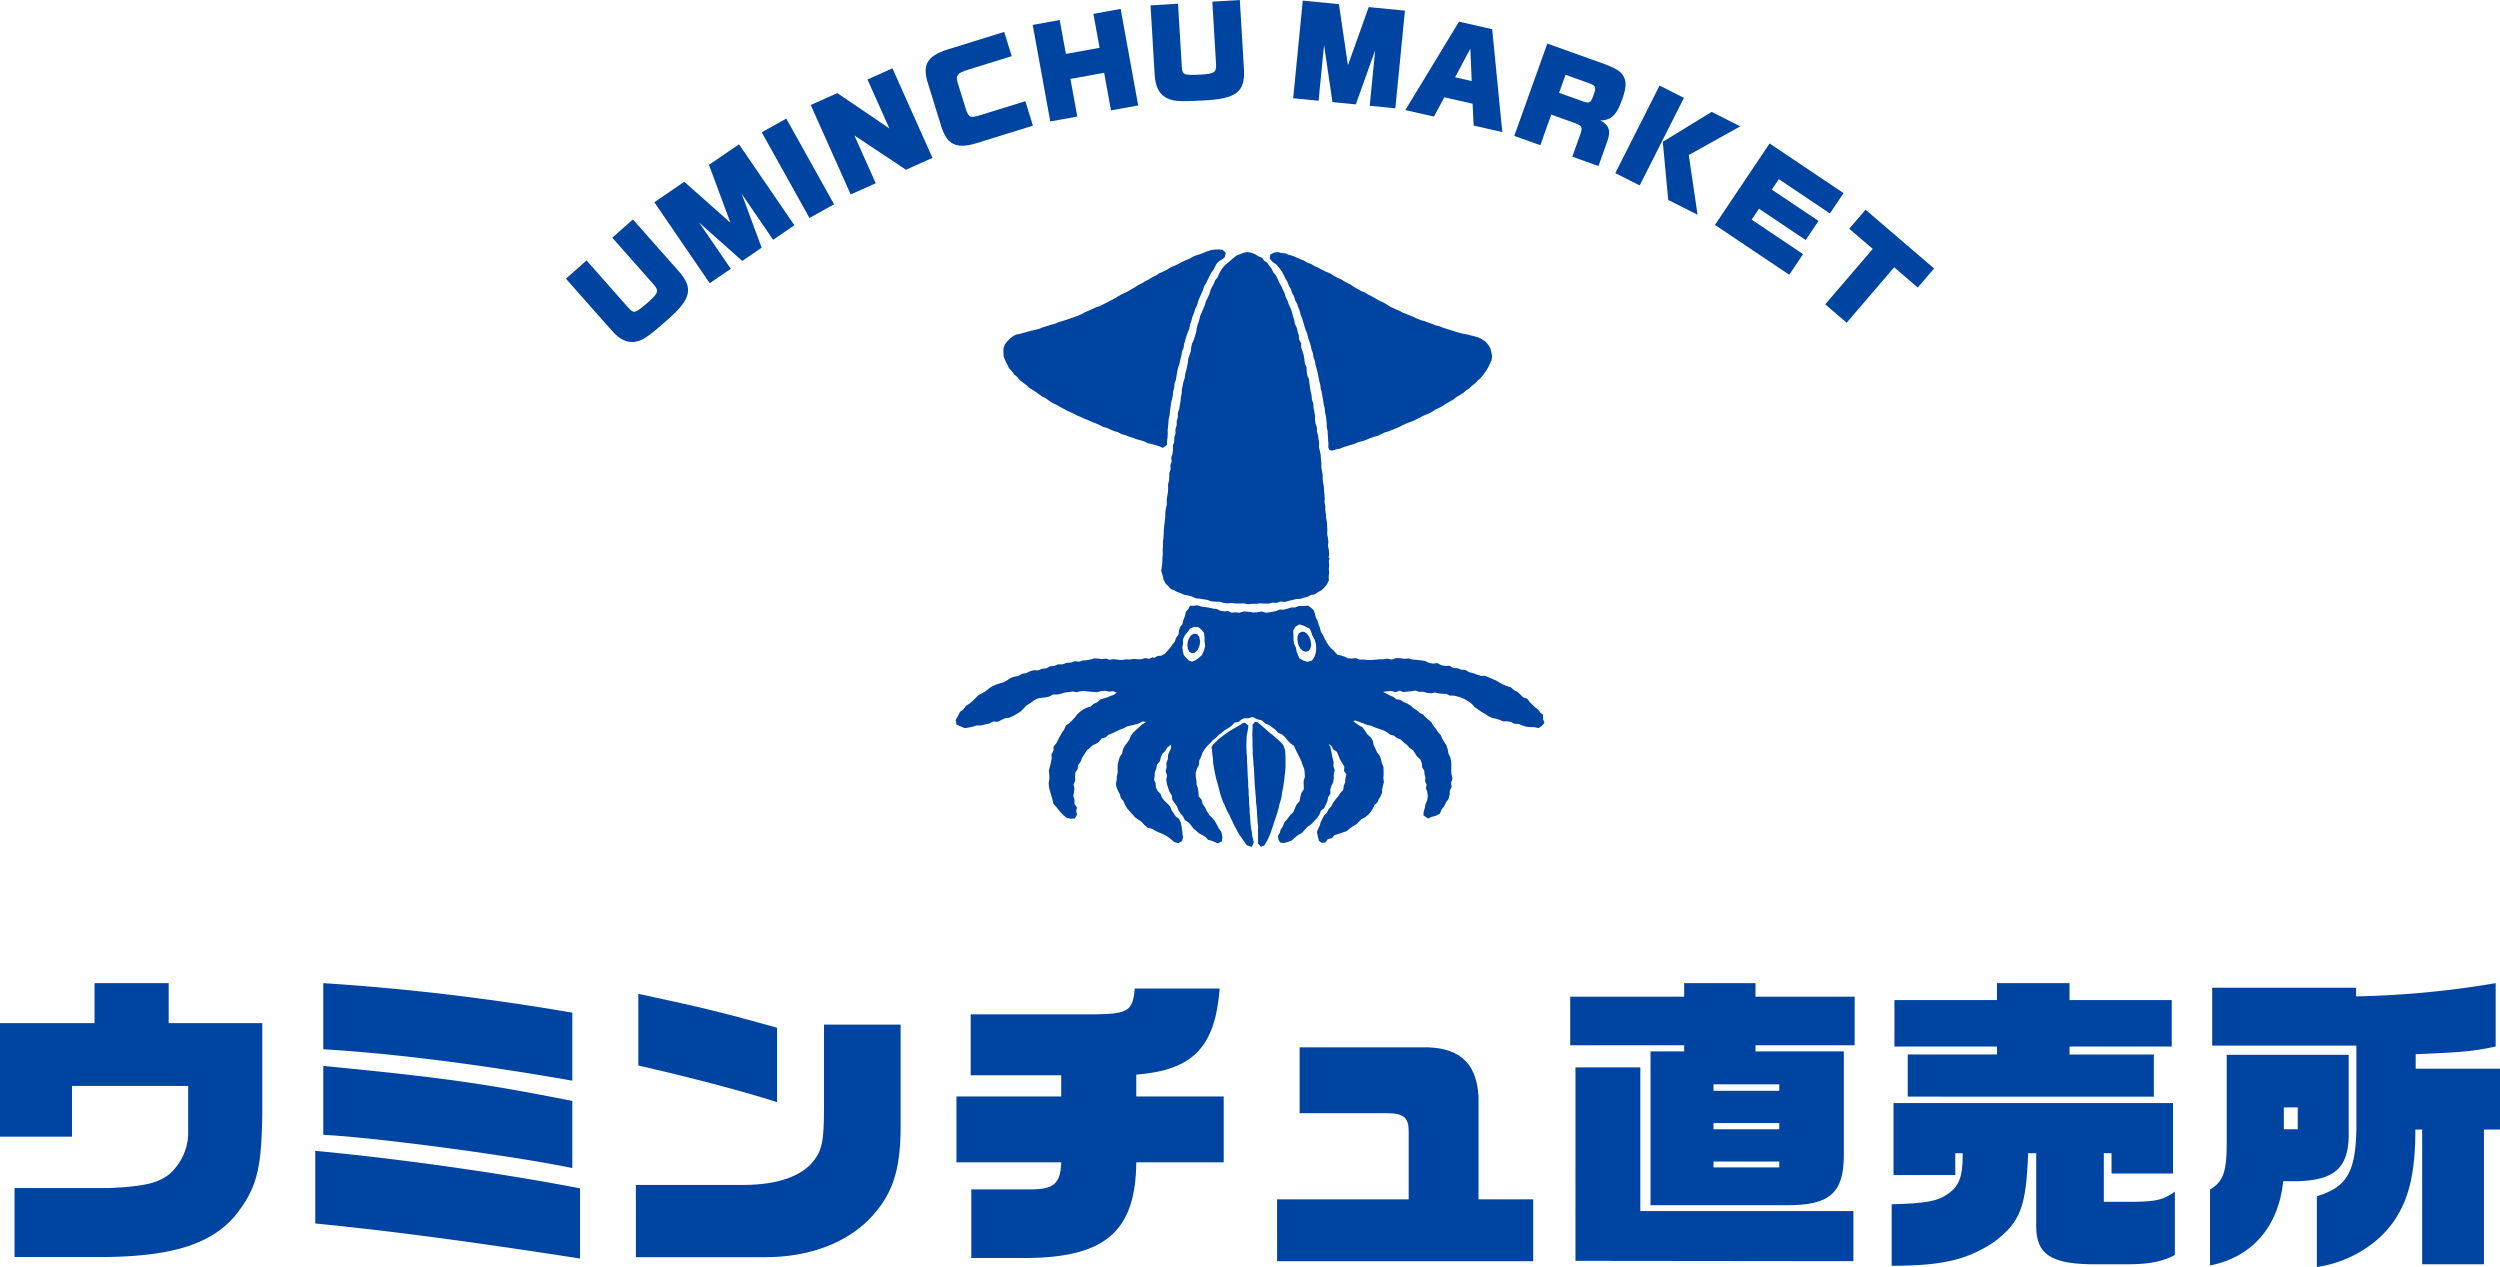 <svg xmlns="http://www.w3.org/2000/svg" xmlns:xlink="http://www.w3.org/1999/xlink" width="584.728" height="296.343" viewBox="0 0 584.728 296.343"><defs><clipPath id="a"><rect width="320" height="80" fill="#0044a1"/></clipPath></defs><g transform="translate(-667.636 -2732)"><g transform="translate(667.636 2961.95)"><path d="M0,10.078H22.112V.723H39.454v9.355H61.349V30.731c-.145,13.746-1.3,17.991-6.359,24.4-5.564,6.549-14.524,9.427-30.06,9.643H3.4V48.65H25.291C33.674,48.289,37,47.5,39.67,45.339a12.982,12.982,0,0,0,4.336-10.146V24.759H16.837V36.632H0Z" transform="translate(0 -0.722)" fill="#0044a1"/><path d="M74.826,39.219c19.872,1.87,43.79,5.253,61.928,8.779V64.405c-26.086-4.03-43.863-6.4-61.928-8.2ZM76.705,0a544.226,544.226,0,0,1,58.242,6.908v15.9c-22.112-3.887-42.272-6.405-58.242-7.34Zm0,19.357c27.965,2.734,37.648,4.1,58.242,8.2V43.248c-13.729-2.879-46.319-7.2-58.242-7.772Z" transform="translate(-1.089 0.001)" fill="#0044a1"/><path d="M150.232,46.353h25.579c7.082-.073,12.285-1.728,15.32-4.822,2.673-3.022,3.106-4.965,3.106-13.672v-19h17.921V32.68c0,10.578-2.024,16.263-7.515,21.876-5.708,5.613-14.235,8.708-24.207,8.708h-30.2Zm33.023-19.358c-8.093-2.59-20.667-5.9-32.445-8.562V1.664c15.824,3.383,19.654,4.389,32.445,7.916Z" transform="translate(-1.509 0.836)" fill="#0044a1"/><path d="M225.276,26.633h24.5V21.667H228.6V7.418h28.832c8.021-.072,9.1-.79,9.538-6.043h19.871c-1.083,13.744-6.213,19.068-19.51,20.148v5.11h20.449v15.4H267.332c-.145,16.12-7.226,22.237-25.652,22.38H228.745V48.365h13.874c5.419,0,7.009-1.367,7.153-6.333h-24.5Z" transform="translate(-1.567 -0.124)" fill="#0044a1"/><path d="M301.984,47.273h30.783V31.73c.072-3.6-1.084-4.607-5.275-4.607H307.259v-15.4h28.182c8.815-.288,13.152,3.31,13.657,11.37V47.273h12.79V61.736h-59.9Z" transform="translate(-3.289 3.29)" fill="#0044a1"/><path d="M72.04,95.155H98.693V91.989h16.684v3.166h23.186v11.364H115.376v1.439h20.658v24.528c-.072,8.633-3.394,11.509-13.434,11.438H90.819V107.958h7.873v-1.439H72.04ZM73.269,111.7H88.436V145.29h49.837v11.725l-65.005-.072Zm47.67,3.957H105.553v1.511h15.385Zm0,9.062H105.553v1.439h15.385Zm0,8.992H105.553v1.367h15.385Z" transform="translate(295.22 -91.989)" fill="#0044a1"/><path d="M147.373,143.709c8.162-.217,10.834-.721,13.289-2.519,2.456-1.726,3.322-4.027,3.322-8.776v-.646h-1.734v5.107H147.806V120.043h65.366v16.471H198.8v-4.746h-1.806v11.364h7.3c4.984-.073,6.718-.5,9.317-2.373v14.818c-2.745,1.438-5.634,2.085-10.112,2.158h-9.967c-9.029-.217-12.278-2.518-12.351-8.632V131.768H179.3c-.5,12.658-1.805,16.112-8.017,20.787-6.283,4.172-12.134,5.539-23.907,5.539Zm.65-47.763H172V91.99h16.973v3.956h23.908v10.862H188.976v1.87h19.719v9.855H151.129v-9.855H172v-1.87h-23.98Z" transform="translate(295.071 -91.99)" fill="#0044a1"/><path d="M221.983,140.255c3.033-1.8,3.9-4.028,3.9-10.79V108.748h28.53v17.624c.217,8.56-2.889,11.654-11.917,11.942h-3.4c-1.083,10.646-7.294,17.766-17.118,19.708Zm34.164-47.188v2.015a219.922,219.922,0,0,0,32.648-3.093v14.818c-5.345,1.151-8.162,1.367-18.708,1.8v3.38h19.719v14.243h-3.756v31.507H271.6V126.228h-1.589c0,9.64-1.372,15.753-4.551,20.716-3.755,5.971-10.906,10.358-18.49,11.438V141.837c7.006-2.157,9.028-5.611,9.246-15.609V106.591H222.489V93.067ZM242.5,121.049h-3.25v5.108h3.25Z" transform="translate(294.922 -91.989)" fill="#0044a1"/></g><g transform="translate(800 2732)"><g transform="translate(0 0)" clip-path="url(#a)"><path d="M26.508,35.478c3.421,3.947,2.718,6.515-3.091,11.515l-.358.316c-4.088,3.583-5.3,4.332-7.175,4.577-1.79.133-3.339-.656-5.045-2.548L0,37.085l4.826-4.27L14.5,43.76c.811.913,1.134,1.123,1.591,1.037.608-.113,1.472-.736,3.2-2.265,2.345-2.073,2.512-2.646,1.193-4.135l-9.643-10.9,4.826-4.27Z" transform="translate(0 28.1)" fill="#0044a1"/><path d="M9.359,28.823l7-4.792,10.794,9.581L22.138,20.079l7.025-4.807L42.112,34.206l-4.967,3.4-7.35-10.748,4.658,12.591-4.53,3.1L19.836,33.574l7.4,10.812-4.925,3.368Z" transform="translate(11.322 18.481)" fill="#0044a1"/><path d="M.055.016H6.631l0,22.943H.053Z" transform="translate(45.74 30.951) rotate(-29.131)" fill="#0044a1"/><path d="M25.911,15.808l6.22-2.783,12.178,8.268L39.191,9.841l5.834-2.61,9.363,20.948-6.2,2.771L36.12,22.922l5,11.185-5.858,2.621Z" transform="translate(31.345 8.75)" fill="#0044a1"/><path d="M49.928,29.417c-4.57,1.364-6.766.38-8.1-3.649L38.475,14.954c-1.147-3.976.093-5.97,4.66-7.444L56.453,3.377,58.214,9.05l-10.33,3.2c-2.347.756-2.793,1.284-2.364,2.844l1.991,6.434c.683,1.927,1,2.049,3.582,1.249l10.3-3.2,1.777,5.724Z" transform="translate(46.058 4.087)" fill="#0044a1"/><path d="M49.407,4.688,55.72,3.536l1.447,7.937,7.88-1.437L63.6,2.1,69.973.942l4.11,22.579-6.368,1.16-1.6-8.8-7.882,1.439,1.6,8.794-6.318,1.154Z" transform="translate(59.769 1.14)" fill="#0044a1"/><path d="M83.739,16.335c.256,5.218-1.876,6.807-9.533,7.159l-.475.029c-5.429.3-6.846.144-8.468-.82-1.5-1-2.227-2.577-2.409-5.119L61.878,1.251l6.43-.385.875,14.587c.071,1.216.2,1.58.612,1.8.548.285,1.611.327,3.916.19,3.122-.188,3.608-.535,3.489-2.522L76.33.385,82.762,0Z" transform="translate(74.855 0)" fill="#0044a1"/><path d="M79.224.064l8.448.831,2.115,14.286,4.857-13.6,8.474.831-2.247,22.842-5.993-.59L96.153,11.7,91.63,24.344l-5.462-.537L84.2,10.444,82.919,23.489l-5.942-.583Z" transform="translate(93.12 0.077)" fill="#0044a1"/><path d="M101.4,2.294l7.758,1.761,2.373,24.062-6.7-1.518-.254-5.119-6.62-1.5-2.409,4.513-6.7-1.521Zm2.968,13.891-.32-7.581-3.56,6.7Z" transform="translate(107.484 2.776)" fill="#0044a1"/><path d="M108.108,4.612l12.925,4.63c3.142,1.125,4.36,1.9,4.994,3.2.6,1.227.493,2.71-.409,5.231-.813,2.27-1.571,3.521-2.552,4.21a4.2,4.2,0,0,1-2.581.681c2.073,1.136,2.5,2.387,1.69,4.8l-2.108,5.89-6.114-2.19,1.92-5.366c.5-1.565.336-1.879-1.5-2.564l-5.341-1.914-2.563,7.163L100.381,26.2ZM116.2,18.039c1.77.634,2.042.506,2.694-1.317.707-1.969.586-2.265-1.16-2.891l-5.363-1.921-1.511,4.217Z" transform="translate(121.432 5.581)" fill="#0044a1"/><path d="M121.426,9.054l5.7,2.886L116.776,32.417l-5.7-2.884Zm.747,13.161,11.444-7L140.29,18.6l-12.034,6.7,2.059,13.972-6.863-3.472Z" transform="translate(134.367 10.956)" fill="#0044a1"/><path d="M134.4,15.183l17.3,11.61-3.189,4.756-11.957-8.021-1.64,2.447L145.839,33.3l-3,4.471L131.92,30.444,130.207,33l12.019,8.065-3.233,4.823L121.622,34.232Z" transform="translate(147.128 18.373)" fill="#0044a1"/><path d="M142.73,22.194l16.025,13.745-3.816,4.449-5.515-4.73L138.306,48.623l-5.014-4.3,11.119-12.967-5.5-4.712Z" transform="translate(161.246 26.858)" fill="#0044a1"/></g></g><g transform="translate(891.163 2790.351)"><path d="M54.452,317.847l-.569-.59-.536-.637-.2-.834-.138-.846.153-.98.014-1.015.409-.925.65-.765.574-.827.957-.4.984.075.727.581.6.746.124,1.025.023,1.029.117,1.072-.285,1.018-.462,1.069-.892.759-.623.446-.812.335Zm26.865.071-.909-.517-.317-.665-.34-.919-.2-.955-.418-.891L79.01,313,79,311.983l-.058-1.076.523-.911.889-.537.963.27.808.381.712.387.335.724.2.754.557.953.31,1.047.087,1.09-.1,1-.31.94-.564.894-1.031.314ZM55.664,305.1l-.87-.007-.4.78-.549.625-.214.993-.367.93-.238.97-.568.73-.248.825-.093.914-.565.69-.266.854-.542.692-.5.716-.615.723-.638.707-.809.508-.95.1-.88.463-.273-.2-.836.391-.915-.166-.856.254-.883.024-.949-.09-.948.147-.948-.039-.953.159-.947-.1-.947-.1-.9.123-.891-.266-.894.117-.9-.112-.9-.052-.881.253-.88.176-.891.066-.86.269-1.024-.108-.945.336-1,.046-.938.356-1.015-.009-.927.389-1,.077-.873.492-.975.077-.9.381-1.012-.048-.928.271-.876.44-.971.133-.843.523-.969.155L12.8,322l-.812.57-.858.441-.914.264-.9.3-.855.407-.786.533-.724.625-.829.45-.841.445-.668.683-.674.66-.716.606-.812.513-.542.787-.869.633-.471.955L0,331.8l.195,1.1,1,.413.912.4.451-.057,1.346-.254.958-.306H5.887l.971-.248.985-.188.915-.485,1.045.06.9-.443.9-.4,1-.126.9-.416.852-.5.838-.528.7-.7.671-.718.909-.547.865-.66.837-.412.921-.166.934-.086.893-.212.841-.48.944.022.906-.179.895-.3.941-.091.938-.135.959.145.933-.227.946-.02.948.115.944.078.942.06.947-.263.947-.061.938.191.952-.094.824.324-.66.515-.788.268-.755.335-.8.228-.874.281-.691.65-.841.347-.682.626-.894.275-.832.39-.736.536-.695.634-.577.755-.633.67-.637.663-.816.525L25.4,334l-.524.759-.463.8-.438.812-.4.832-.658.776-.058,1.009-.457.871.051,1.007-.2.936-.219.937-.255.944.118.973.019.961-.171.984.073.982.261.951.282.937.265.943.211.985.612.664.551.664.518.68.618.606.732.64.95.255,1.04-.069.53-.9-.2-.819.17-.882-.59-.762.026-.956-.277-.9.148-.925.115-.911-.208-.925.381-.853-.028-.907.057-.972.538-.849.134-.966.59-.78.32-.912.554-.784.452-.811.706-.59.649-.64.847-.4.753-.493.575-.764.915-.244.737-.622.881-.367.867-.387.845-.435.9-.316.842-.463.936-.2.924-.228.907-.279.831-.422.833.051-.263.224-.773.476-.651.633-.674.608-.67.636-.53.755-.338.878-.546.741-.552.747-.423.822-.176.929-.54.778-.272.885-.209.9-.019.935.012.922-.209.9-.025.877-.2.894.2.875.362.823.391.781.234.846.585.655.366.9.489.82.62.724.641.7.62.723.808.53.766.552.635.719.754.593.958.242.813.492.867.39.887.351.969.513.878.671.821.692,1,.281.846-.578.2-.8-.106-.775-.093-.735-.132-1.013-.21-1.016-.407-.789-.754-.569-.481-.718-.483-.721-.328-.846-.581-.653-.715-.67-.616-.749-.356-.925-.7-.7-.389-.815-.042-.917-.362-.83.115-.888.046-.891.342-.867.163-.926.645-.732.234-.911.361-.869.677-.662.47-.818.745-.573.109-.1.1.668-.4.865-.36.89-.039.965-.337.915.048.964-.236.974.349.96-.2,1,.163.972.283.944.327.925.538.842.114,1,.563.816.539.753.32.878.5.776.608.7.417.859.832.5.6.7.56.75.667.556.65.574.775.41.75.429.587.674.8.2.722.3.781.345.919-.522.122-.974-.227-1.169-.6-.818-.448-.9-.512-.866-.652-.763-.68-.713-.507-.842-.442-.875-.558-.814-.236-.969-.673-.785-.062-.97-.138-.918-.3-.887-.048-.929-.153-.936,0-.949.31-.9.441-.9.071-1,.439-.882.33-.933.511-.846.626-.763.695-.694.619-.677.735-.552.636-.664.744-.536.7-.6.816-.453.743-.541.64-.71.94-.183.772-.591.636-.268.778.023,1.155-.306,1.007.511,1.045.264.239.175.7.6.875.337.722.569.741.541.616.7.886.364.686.613.573.734.709.73.843.631.433.953.45.914.465.9.377.848.306.878.359.875.114.935.043.939-.282.921.009.981.023,1.007-.564.867-.251.942-.187.986-.69.753-.4.891-.379.921-.731.686-.627.864-.7.816-.411,1.017-.463.663-.226.783-.418.7.1.824.386.7.867.172.963-.275.936-.363.726-.687.778-.6.87-.483.667-.733.665-.723.834-.554.655-.736.7-.7.548-.824.342-.876.743-.618.421-.823.37-.844.166-.924.531-.78-.022-.986.249-.887.439-.856.121-.927,0-.935.237-.929-.329-.923.063-.939-.236-.9-.178-.912-.176-.918-.183-.928-.461-.635.679.412.469.875.84.569.395.9.35.9.5.829.514.842-.085,1.036.572.8-.258.925-.038.892-.341.825-.111.952-.677.719-.517.813-.637.728-.563.778-.409.813-.612.657-.393.819-.652.636-.42.792-.4.8-.207.782-.359.723-.318.748.212,1.06.255,1.045.656.474.876-.072.543-.793.936-.208.658-.739.9-.243.907-.341.928-.3.778-.605.768-.581.844-.465.587-.616.608-.586.782-.408.715-.573.613-.675.508-.761.364-.855.709-.612.37-.837.423-.689.3-.753.022-.822.191-.842.222-.852-.135-.873.067-.873-.014-.878-.016-.891-.386-.887-.217-.924-.337-.886-.6-.767-.365-.866-.412-.845-.181-.977-.534-.827-.76-.652-.525-.827-.585-.8-.864-.5-.792-.562-.493-.4.41-.154.969.321.945.368.939.359.989.212.92.413.887.3.885.314.849.4.745.6.928.25.748.574.888.357.672.675.752.558.608.7.788.517.516.776.494.775.738.636.341.877.081.957.5.813.061.835.2.8-.077.848.377.784-.178.852.306.8.123.977-.107.979-.407.9-.185.972-.245.789-.068.912,1.113.743.7-.361,1.034-.269.98-.5.453-1.032.6-.75.4-.877.586-.8.257-.941.054-.98.41-.914-.119-.986.328-.971-.249-.98-.054-.976.035-.992-.036-1-.21-.969-.433-.906-.171-.98-.307-.942-.539-.842-.46-.772-.352-.828-.635-.659-.468-.757-.577-.676-.44-.8-.66-.606-.7-.551-.576-.7-.833-.376-.673-.632-.778-.48-.691-.621-.784-.477-.853-.35-.765-.52-.95-.122-.671-.57-.789-.308-.75-.4-.881-.466,1.1-.137.923-.037.932.253.913-.352.926.321.92-.1.923-.085.928-.15.912.278.924-.01.9.26.913.111.945-.184.874.2.888.093.905.014.826.414.919,0,.873.208.859.259.821.368.871.52.793.6.65.728.82.565.789.564.842.47.8.555.889.4.876.171.841.261.82.36.912-.028.914.164.847.443.95.014.864.368.883.287.931.087.972,0,1,.238.761-.528.6-.72-.32-.882,0-.988-.647-.511-.445-.652-.732-.56-.657-.637-.658-.635-.548-.765-.927-.315-.676-.645-.686-.648-.849-.4-.7-.651-.908-.288-.871-.343-.822-.442-.8-.492-.859-.371-.861-.371-.862-.372-1.02-.005-.918-.3-.907-.335-.937-.234-.857-.516-.986-.063-.909-.344-.982-.057-.868-.522-1.005.057-.943-.2-.888-.474-1.011.119-.95-.168-.907-.463-.969-.128-.97-.111-.973-.082-.961-.243-.984.069-.972-.139-.979-.025-.975.344-.979-.211-.971.139H99.1l-.914.094-.917.064-.92.023-.915-.124-.922.028-.889-.347-.932.089-.924-.044-.854-.415-.792-.256-.838-.183-.761-.818-.791-.773-.577-.681-.461-.763-.434-.777-.358-.815-.5-.748-.2-.88-.32-.828-.244-.832-.4-.776-.218-.842-.25-.834-.653-.618-.692-.493-.868.071-1.307.027-.865.33-.936,0-.872.3-.889.219-.941-.025-.857.371-1.353.246-.995.121-.99-.294-1,.182-.99.054-.986-.153-1.138-.091-1.123.3-.879-.091-.893.093-.838-.4-.9.076-.873-.123-.814-.409-.876-.1-.938-.221-.955-.142-.954-.133-.927-.29Z" transform="translate(0 -221.765)" fill="#0044a1"/><path d="M215.478,73.67l-.166.869.1.862-.1.864.075.862-.1.857.033.988-.434.883-.6.745-.685.647-.828.457-.741.521-.9.132-.789.436-.864.208-.844.287-.9.029-.863.2-.935.225L205,84l-.982-.1-.931.309-.969-.049-.945.232-.964-.024-.962-.034-.957.085-.96.022-.961.08-.957-.195-.961.04-.96-.025-.955-.111-.954.075-.942-.1-.923-.265-.951-.009-.946-.071-.9-.346-.932-.147-.934-.146-.947-.1-.864-.433-.917-.222-.844-.151-.777-.352-.806-.276-.745-.413-.8-.311-.616-.7-.661-.623-.389-.825-.253-1.049-.328-1.048.156-1.085.112-.949.006-.956.1-.949-.04-.958.088-.95-.011-.957.127-.947.051-.981.037-.982.1-.977.122-.975.1-.976.017-.984.113-.975.248-.963-.041-.99.14-.972.159-.887.038-.9L177.7,56.5l.255-.876.044-.9.008-.9.3-.87-.057-.911.294-.869-.094-.917.285-.869.131-.96,0-.979.284-.939.01-.978.3-.936-.026-.984.291-.936.013-.979.27-.939-.005-.983.326-.929.132-.91.178-.9.061-.923.213-.9.017-.933.2-.9.183-.9.3-.877.1-.919.254-.886.2-.9.183-.9.095-.923.3-.875.3-.874.089-.926.22-.914.418-.861.258-.9.278-.9.116-.944.265-.9.316-.886.192-.926.377-.865.359-.869.385-.858.25-.909.425-.841.384-.856.24-.847.366-.793.417-.767.341-.807.554-.689.337-.814.462-.815.543-.765.638-.689.746-.572.789-.722.835-.668.855-.359.864-.327.924-.192.926.187.874.326.776.512.809.3.511.685.713.475.477.7.557.741.412.838.606.712.4.836.374.847.463.8.389.84.4.856.261.915.441.842.285.9.418.856.314.894.234.92.289.9.156.941.445.856.2.927.285.9.064.962.468.87,0,.988.332.906.284.919.142.952.115.957.387.9.051.97.138.951.392.9.106.957.129.952.158.946.221.935.073.961.335.917.03.967.2.94.154.918-.009.943.132.921.329.893v.94l.249.905.14.92.133.922-.065.947.251.906.161.918.061.93.116.924-.016.938.146.92.169.918,0,.935.1.925.185.908.022.922.113.914.047.92-.033.926.18.909-.007.924.155.911.031.921.205.907.02.921.076.917-.054.927.173.91.122.914-.1.931.191.949.1.956-.137.974Z" transform="translate(-128.042 -1.553)" fill="#0044a1"/><path d="M91.426,0l-1,.011-1,.131L88.481.46l-.83.332-.83.329-.86.258-.823.35-.775.454-.834.327-.916.433-.892.483-.922.421-.929.406-.861.544-.909.446-.838.362-.757.513-.831.377-.762.5-.823.392-.765.5-.828.383-.762.5-.784.462-.785.46-.8.439L68.5,10.5l-.812.474-.8.492-.844.415-.822.457-.847.408-.832.439-.9.3-.854.389-.854.391-.869.357-.825.461-.858.386-.884.323-.891.3-.884.322-.912.294-.926.252-.883.38-.926.253-.912.293-.922.261-.887.377-.926.25-.937.21-.927.24-.925.251-.919.281-.811.119-.729.356-.716.581-.664.637-.57.742-.323.886-.03.938.083,1.113.443,1.025.409.813.4.829.663.646.514.767.729.605.6.737.749.577.752.569.686.655.807.49.789.511.755.559.775.531.844.421.756.566.807.482.843.418.822.456.821.458.833.436.841.389.84.389.82.43.859.348.834.4.87.32.837.394.866.328.844.378.822.433.9.242.842.386.854.356.889.264.825.436.894.249.86.342.885.273.862.34.9.228.886.268.84.409.9.214.891.25.888.26.848.39,1-.674-.012-.851.13-.846.05-.88L79.3,42.26l.109-.877.076-.88.057-.883.224-.862.071-.881L79.961,37l.115-.951.207-.936.218-.933.076-.959.269-.922.063-.963.339-.906.135-.95.17-.942.2-.937.325-.906.185-.939.26-.921.14-.953.366-.893.141-.954.274-.917.264-.92.336-.9.342-.884.168-.939.321-.891.244-.916.371-.873.261-.911.426-.851.251-.916.353-.878.392-.861.368-.871.31-.9.486-.818L88.73,7l.369-.81.426-.781.53-.719.4-.8.406-.733.647-.533.7-.435.44-.395.237-1L92.176.1Z" transform="translate(-29.723)" fill="#0044a1"/><path d="M282.709,46.7l-.041-.867-.053-.868-.04-.869-.2-.853-.018-.872-.074-.867-.118-.862-.2-.925-.069-.944-.239-.917-.132-.935-.16-.93-.155-.931-.258-.911-.1-.942-.263-.909-.171-.928-.189-.924-.217-.918-.269-.905-.15-.935-.332-.888-.133-.941-.335-.886-.192-.926-.292-.9L278,22.255l-.191-.928-.374-.871-.283-.9-.269-.9-.261-.908-.359-.874-.208-.9-.366-.842-.273-.876-.465-.8-.246-.888-.448-.8-.264-.884-.482-.786-.305-.87-.49-.778-.4-.821-.423-.815-.526-.751-.727-.887-.94-.644L269,3.681l.188-.909.8-.42.912-.139.894.227.919.086.851.354.888.23.836.377.83.385.865.308.819.518.919.308.822.51.882.385.848.454.863.425.894.361,1.006.612.8.452.848.359.773.494.818.414.8.439.756.525.8.446.8.452.858.341.781.479.815.418.8.442.781.479.845.361.8.436.775.5.8.445.838.372.848.348.8.442.862.315.847.347.841.361.815.384.832.343.878.216.837.328.849.3.835.337.878.21.834.341.965.329.978.288.971.313.975.3.99.244.894.132.865.24.872.215.866.242.864.471.809.528.622.74.48.844.266.938.133.881-.109.893-.371.82-.421.879-.5.838-.58.79-.6.778-.7.618-.637.683-.74.571-.678.644-.782.512-.7.619-.813.465-.791.493-.739.593-.823.46-.818.468-.789.517-.826.453-.858.393-.791.52-.841.425-.881.344-.841.423-.834.438-.841.425-.884.331-.882.334-.851.4-.816.42-.84.363-.853.333-.848.345-.883.254-.824.405-.834.383-.892.228-.857.322-.844.359-.865.3-.9.205-.841.368-.868.29-.882.247-.874.271-.846.36-.906.166-.859.321-.716-.075-.33-.629.027-1.239Z" transform="translate(-195.578 -1.608)" fill="#0044a1"/><path d="M226.441,405.653l-.738.5-.778.435-.77.45-.677.388-.622.475-.651.428-.672.517-.66.534-.608.595-.659.628-.387.6.122.681.01.188.073.878.124.874.032.883.131.874.176,1.031.207,1.025.233,1.02.292,1,.222.858.233.855.22.86.267.847.308.833.393.8.334.823.356.772.438.731.329.786.383.758.354.772.457.831.428.845.495.808.551.771.542.778.544.777,1.174.391.471-1.073-.138-.531-.214-.914-.112-.932-.18-.92-.1-.932-.079-.934-.055-.935-.091-.8,0-.808-.071-.8-.068-.921-.014-.923-.1-.919.012-.925-.106-.918,0-.924-.077-.92-.05-.921-.038-.922-.029-1.014-.08-1.011.006-1.015-.1-1.01-.039-.98-.017-.981.036-.98.023-.982.178-.966.175-.966.049-.634L227,405.5Z" transform="translate(-159.387 -294.819)" fill="#0044a1"/><path d="M254.229,405.517l.019.83-.043.827-.023.828.049.876v.877l.009.877.03.876v.878l.087.86.082.86.032.864.1.858.036.863.055,1.006.049,1.006.051,1.007.094,1,.069,1.006.1.958.03.964.129.956.066.961.043.962.08.959.054.96.126.956-.052.824.026.824v1.644l-.032.589.716.771.737-.288.389-.6.362-.621.423-.9.379-.917.3-.947.314-.938.306-.942.327-.936.3-.946.271-.925.2-.944.279-.923.235-.936.124-.992.219-.974.137-.988.151-.986.084-.988.136-.981.068-.989,0-.991,0-.99-.031-.991-.068-.99-.458-1.222-.563-.639-.644-.557-.641-.553-.664-.614-.734-.529-.662-.616-.681-.592-.682-.591-.682-.594-.63-.088Z" transform="translate(-184.807 -294.335)" fill="#0044a1"/><path d="M296.108,328.8l-.181.852-.42.586-.686.2-.676-.245-.567-.513-.386-.662-.225-.733-.07-.7.017-.7.244-.692.586-.434.724,0,.6.412.58.767.324.906Z" transform="translate(-212.955 -236.34)" fill="#0044a1"/><path d="M201.543,329.153l-.133.877-.308.831-.32.491-.53.461-.689.094-.595-.365-.3-.638-.115-.841.1-.846.246-.754.436-.662.711-.466.822.142.484.7Z" transform="translate(-144.36 -237.482)" fill="#0044a1"/></g></g></svg>